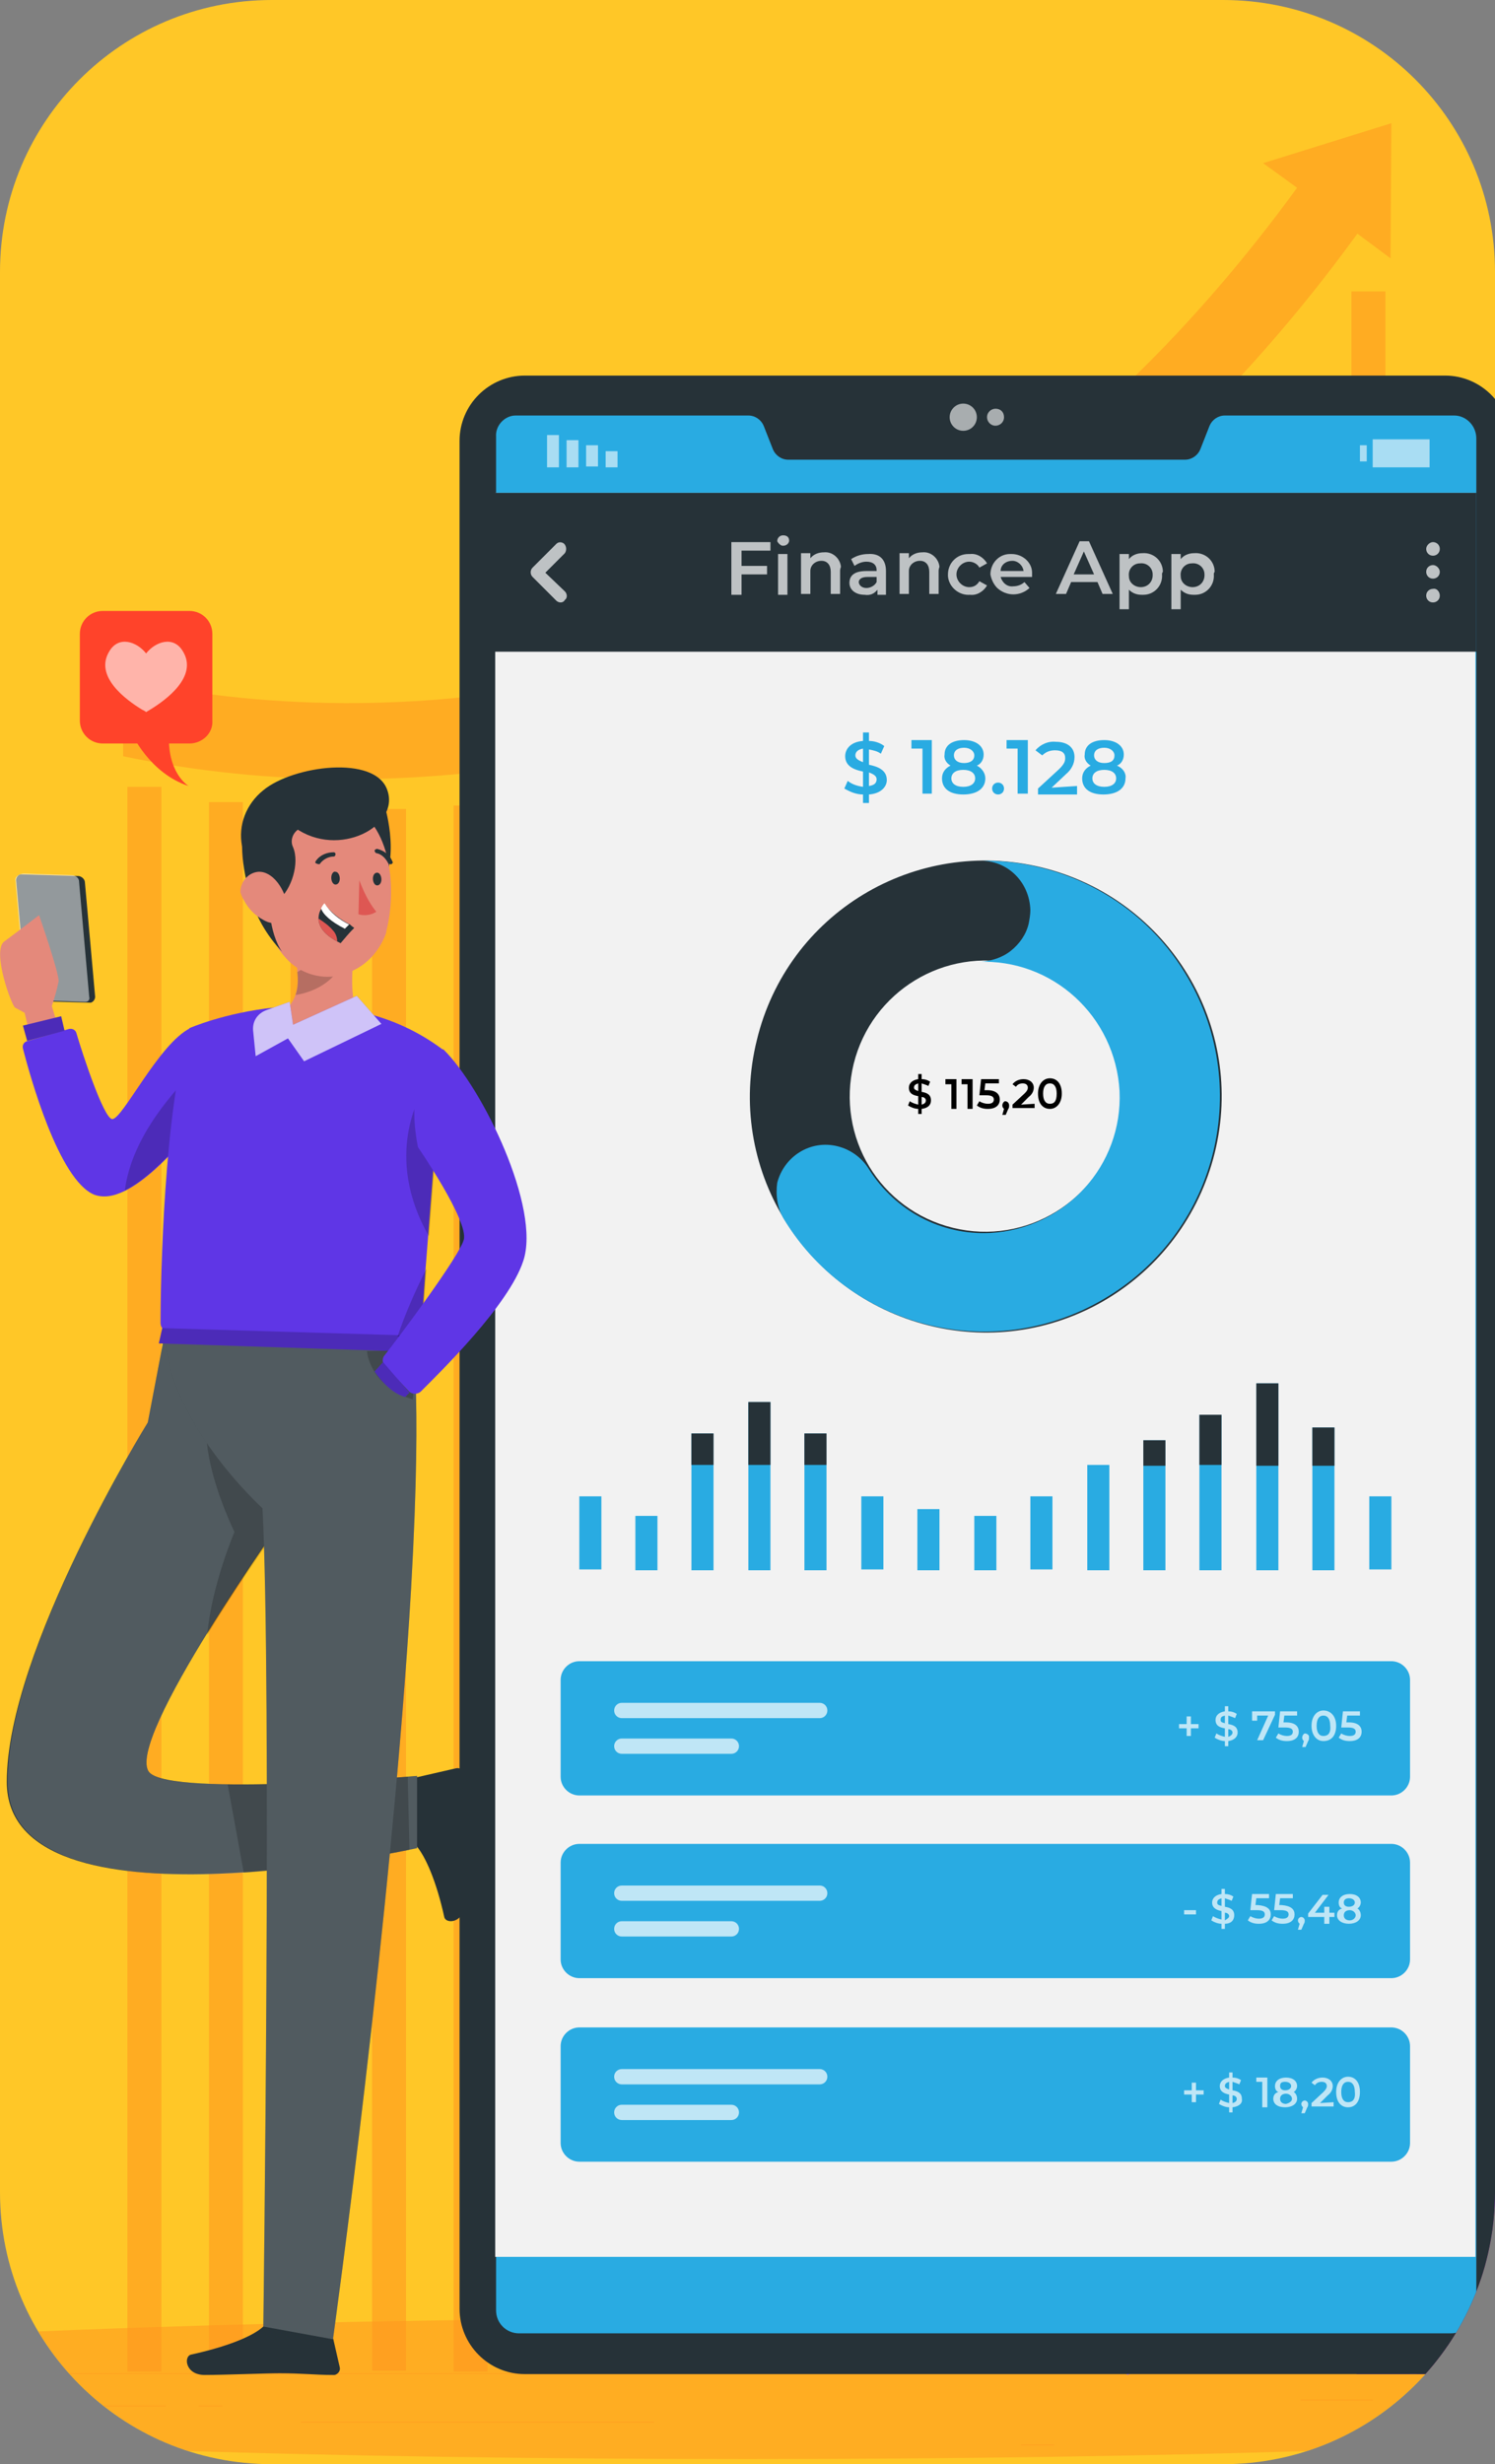 <svg xmlns="http://www.w3.org/2000/svg" xmlns:xlink="http://www.w3.org/1999/xlink" id="Layer_1" x="0px" y="0px" viewBox="0 0 176 290" style="enable-background:new 0 0 176 290;" xml:space="preserve"><rect x="0" y="0" width="176" height="290" fill="#808080" stroke="none"/><style type="text/css">	.st0{clip-path:url(#SVGID_00000129178342951980168200000008836778078009110192_);}	.st1{fill:#FFC727;}	.st2{opacity:0.5;fill:#FF931E;}	.st3{opacity:0.5;}	.st4{fill:#FF931E;}	.st5{fill:#9324E4;}	.st6{opacity:0.4;fill:#FFFFFF;enable-background:new    ;}	.st7{opacity:0.2;enable-background:new    ;}	.st8{opacity:0.2;}	.st9{fill:#263238;}	.st10{fill:#29ABE2;}	.st11{fill:#F2F2F2;enable-background:new    ;}	.st12{opacity:0.6;fill:#FFFFFF;enable-background:new    ;}	.st13{opacity:0.7;}	.st14{fill:#FFFFFF;}	.st15{opacity:0.7;fill:#FFFFFF;enable-background:new    ;}	.st16{fill:#FF432A;}	.st17{opacity:0.5;fill:#FFFFFF;enable-background:new    ;}	.st18{fill:#E4897B;}	.st19{fill:#5F36E6;}	.st20{opacity:0.2;fill:#FFFFFF;enable-background:new    ;}	.st21{fill:#DE5753;}</style><g>	<defs>		<path id="SVGID_1_" d="M144,290H32c-17.7,0-32-14.3-32-32V32C0,14.3,14.3,0,32,0h112c17.7,0,32,14.3,32,32v226   C176,275.7,161.7,290,144,290z"></path>	</defs>	<clipPath id="SVGID_00000051346785649613934980000011052433290847526839_">		<use xlink:href="#SVGID_1_" style="overflow:visible;"></use>	</clipPath>	<g style="clip-path:url(#SVGID_00000051346785649613934980000011052433290847526839_);">		<rect x="-95.7" y="-66.6" class="st1" width="367.4" height="423.2"></rect>		<g id="freepik--background-complete--inject-47">			<rect x="-23" y="279.3" class="st2" width="222" height="0.1"></rect>			<rect x="162" y="286.5" class="st2" width="14.7" height="0.1"></rect>			<rect x="120.2" y="287.7" class="st2" width="3.9" height="0.1"></rect>			<rect x="153.1" y="282.4" class="st2" width="8.5" height="0.1"></rect>			<rect x="0.3" y="283.1" class="st2" width="19.2" height="0.1"></rect>			<rect x="23.4" y="283.1" class="st2" width="2.8" height="0.1"></rect>			<rect x="35.4" y="285" class="st2" width="41.6" height="0.1"></rect>			<path class="st2" d="M148.7,19.2l4,2.9C128.5,55.3,98.1,75.1,62.3,81c-25.3,4.2-44.8-0.4-47.8-1.2V89c8.6,1.8,17.5,2.7,26.3,2.7    c7.5,0,15.1-0.6,22.5-1.8c17.2-2.8,33.7-8.8,48.6-17.7c18-10.7,34.1-25.7,47.9-44.7l3.9,2.9l0.1-15.9L148.7,19.2z"></path>			<rect x="15" y="92.6" class="st2" width="4" height="186.5"></rect>			<rect x="24.6" y="94.4" class="st2" width="4" height="184.7"></rect>			<rect x="34.2" y="95.2" class="st2" width="4" height="183.8"></rect>			<rect x="43.8" y="95.2" class="st2" width="4" height="183.8"></rect>			<rect x="53.4" y="94.8" class="st2" width="4" height="184.3"></rect>			<rect x="63" y="93.5" class="st2" width="4" height="185.6"></rect>			<rect x="72.6" y="91.2" class="st2" width="4" height="187.8"></rect>			<rect x="82.2" y="89" class="st2" width="4" height="190.1"></rect>			<rect x="91.9" y="87.3" class="st2" width="4" height="191.8"></rect>			<rect x="101.5" y="81.5" class="st2" width="4" height="197.6"></rect>			<rect x="111.1" y="76.6" class="st2" width="4" height="202.5"></rect>			<rect x="120.7" y="71" class="st2" width="4" height="208.1"></rect>			<rect x="130.3" y="63.6" class="st2" width="4" height="215.5"></rect>			<rect x="139.9" y="55.9" class="st2" width="4" height="223.2"></rect>			<rect x="149.5" y="45.6" class="st2" width="4" height="233.5"></rect>			<rect x="159.1" y="34.3" class="st2" width="4" height="244.7"></rect>		</g>		<g id="freepik--Shadow--inject-47" class="st3">			<ellipse id="freepik--path--inject-47" class="st4" cx="88" cy="281.1" rx="142.5" ry="8.3"></ellipse>		</g>		<g>			<g id="freepik--Banknotes--inject-47">				<path class="st5" d="M196.4,174c-14.1,35.1-34.2,67.4-59.4,95.6l-45.5-28.3c25.2-28.2,45.2-60.6,59.4-95.6L196.4,174z"></path>				<path class="st6" d="M196.4,174c-14.1,35.1-34.2,67.4-59.4,95.6l-19.7-12.2l0,0l-25.8-16c25.2-28.2,45.2-60.6,59.4-95.6     C166,155.2,181.2,164.6,196.4,174z"></path>				<path class="st7" d="M158.4,153.7c-1.2,3.1-4.7,4.7-7.8,3.6c-0.4-0.2-0.9-0.4-1.3-0.7c-12.5,28.3-28.9,54.8-48.8,78.5     c2.9,1.7,3.9,5.4,2.3,8.3c-0.2,0.4-0.5,0.8-0.9,1.2l28.4,17.6c2.8-3.1,7.4-3.8,11-1.7c19.9-23.7,36.3-50.2,48.8-78.5     c-3.5-2.3-4.8-6.7-3.3-10.6v-0.1L158.4,153.7L158.4,153.7z M159.7,218.2c-4.4,7-13.9,9-20.9,4.7c-7-4.3-8.8-13.4-4.5-20.4     c4.4-7,13.3-9.4,20.3-5C161.6,201.8,164.1,211.2,159.7,218.2L159.7,218.2z"></path>				<g class="st8">					<path d="M154.6,213.2l1.9,1.2c-0.3,0.5-0.6,0.9-0.9,1.4l-1.9-1.2c-1,1.5-2.4,2.6-4,3.2l-1.2-1.8c1.4-0.5,2.5-1.4,3.4-2.6      l-3.4-2.1c-1.6,1.6-3.5,3.2-5.8,1.7c-1.7-1.1-2.4-3.2-1-6l-1.9-1.2c0.3-0.5,0.6-0.9,0.9-1.4l1.9,1.2c0.8-1.2,1.9-2.1,3.1-2.8      l1.3,1.7c-1,0.6-1.9,1.3-2.6,2.2l3.4,2.1c1.6-1.6,3.4-3.3,5.8-1.8C155.2,208.1,156,210.3,154.6,213.2z M146.6,210.1l-3-1.9      c-0.6,1.3-0.3,2.2,0.5,2.6C144.8,211.3,145.7,210.9,146.6,210.1z M152.4,209.3c-0.8-0.5-1.7,0-2.6,0.8l2.9,1.8      C153.3,210.7,153.1,209.8,152.4,209.3z"></path>				</g>				<path class="st7" d="M196.4,174c-14.1,35.1-34.2,67.4-59.4,95.6l-19.7-12.2l0,0L101.7,231C101.7,231,164,205.2,196.4,174z"></path>				<path class="st5" d="M230.2,223.2c-29,24.3-62,43.3-97.5,56.3c-8.9-15.5-17.8-30.9-26.8-46.4c35.5-13,68.5-32,97.5-56.3     C212.3,192.3,221.3,207.8,230.2,223.2z"></path>				<path class="st6" d="M230.2,223.2c-29,24.3-62,43.3-97.5,56.3c-8.9-15.5-17.8-30.9-26.8-46.4c35.5-13,68.5-32,97.5-56.3     C212.3,192.3,221.3,207.8,230.2,223.2z"></path>				<path class="st7" d="M206.2,187.4c-2.5,2.2-6.3,2-8.6-0.5c-0.3-0.4-0.6-0.8-0.8-1.2c-24.4,19.1-51.3,34.7-80.1,46.2     c1.8,2.8,0.9,6.6-1.9,8.4c-0.4,0.3-0.8,0.5-1.3,0.6l16.7,28.9c3.9-1.4,8.3,0.1,10.5,3.7c28.7-11.5,55.7-27.1,80.1-46.2     c-2-3.7-1.1-8.2,2.1-10.9l0.1,0L206.2,187.4L206.2,187.4z M176.9,244.9c-7.2,4.1-16.5,1.4-20.6-5.8s-1.5-15.9,5.7-20.1     c7.2-4.1,16.2-2,20.2,5.1C186.4,231.3,184.1,240.8,176.9,244.9z"></path>				<g class="st8">					<path d="M174.8,238c0.4,0.6,0.7,1.3,1.1,1.9l-1.4,0.8l-1.1-1.9c-1.5,0.8-3.3,1.2-5,1c-0.1-0.7-0.1-1.5-0.2-2.2      c1.4,0.2,2.9,0,4.2-0.7l-2-3.4c-2.2,0.6-4.6,1.2-6-1.2c-1-1.7-0.6-4,1.9-5.8c-0.4-0.6-0.7-1.3-1.1-1.9l1.4-0.8l1.1,1.9      c1.3-0.7,2.7-1,4.1-1c0.1,0.7,0.2,1.4,0.3,2.1c-1.1,0-2.3,0.3-3.3,0.7c0.7,1.2,1.3,2.3,2,3.5c2.2-0.6,4.6-1.3,5.9,1.1      C177.8,233.9,177.4,236.2,174.8,238z M169.2,231.5l-1.8-3c-1.1,0.9-1.3,1.8-0.8,2.5S168,231.8,169.2,231.5z M174.7,233.6      c-0.5-0.8-1.5-0.8-2.7-0.5c0.6,1,1.2,2,1.7,3C174.9,235.2,175.1,234.3,174.7,233.6L174.7,233.6z"></path>				</g>			</g>			<g id="freepik--Coins--inject-47">				<rect x="159.7" y="273.8" class="st5" width="28.7" height="5.6"></rect>				<rect x="159.7" y="273.8" class="st7" width="6.3" height="5.6"></rect>				<rect x="166.8" y="273.8" class="st7" width="2.3" height="5.6"></rect>				<rect x="170.4" y="273.8" class="st7" width="1.6" height="5.6"></rect>				<rect x="174.1" y="273.8" class="st7" width="0.8" height="5.6"></rect>				<rect x="161.2" y="268.2" class="st5" width="28.7" height="5.6"></rect>				<rect x="161.2" y="268.2" class="st7" width="6.3" height="5.6"></rect>				<rect x="168.2" y="268.2" class="st7" width="2.3" height="5.6"></rect>				<rect x="171.9" y="268.2" class="st7" width="1.6" height="5.6"></rect>				<rect x="175.6" y="268.2" class="st7" width="0.8" height="5.6"></rect>				<rect x="159.7" y="262.6" class="st5" width="28.7" height="5.6"></rect>				<rect x="159.7" y="262.6" class="st7" width="6.3" height="5.6"></rect>				<rect x="166.8" y="262.6" class="st7" width="2.3" height="5.6"></rect>				<rect x="170.4" y="262.6" class="st7" width="1.6" height="5.6"></rect>				<rect x="174.1" y="262.6" class="st7" width="0.8" height="5.6"></rect>				<rect x="160.5" y="257" class="st5" width="28.7" height="5.6"></rect>				<rect x="160.5" y="257" class="st7" width="6.3" height="5.6"></rect>				<rect x="167.5" y="257" class="st7" width="2.3" height="5.6"></rect>				<rect x="171.2" y="257" class="st7" width="1.6" height="5.6"></rect>				<rect x="174.9" y="257" class="st7" width="0.8" height="5.6"></rect>				<rect x="159.7" y="251.4" class="st5" width="28.7" height="5.6"></rect>				<rect x="159.7" y="251.4" class="st7" width="6.3" height="5.6"></rect>				<rect x="166.8" y="251.4" class="st7" width="2.3" height="5.6"></rect>				<rect x="170.5" y="251.4" class="st7" width="1.6" height="5.6"></rect>				<rect x="174.1" y="251.4" class="st7" width="0.8" height="5.6"></rect>				<rect x="161.9" y="245.8" class="st5" width="28.7" height="5.6"></rect>				<rect x="161.9" y="245.8" class="st7" width="6.3" height="5.6"></rect>				<rect x="169" y="245.8" class="st7" width="2.3" height="5.6"></rect>				<rect x="172.7" y="245.8" class="st7" width="1.6" height="5.6"></rect>			</g>		</g>		<g id="freepik--Device--inject-47">			<path class="st9" d="M61.8,44.2h108.3c4.3,0,7.7,3.5,7.7,7.7v219.8c0,4.3-3.5,7.7-7.7,7.7H61.8c-4.3,0-7.7-3.5-7.7-7.7V51.9    C54.1,47.6,57.6,44.2,61.8,44.2z"></path>			<path class="st10" d="M173.8,51.6v220c0,1.7-1.4,3-3,3c0,0,0,0-0.1,0H61.1c-1.5,0-2.7-1.2-2.7-2.7c0,0,0-0.1,0-0.1V51.4    c-0.1-1.3,1-2.5,2.3-2.5c0,0,0,0,0,0h27.4c0.8,0,1.5,0.5,1.8,1.2l1.1,2.8c0.3,0.7,1,1.2,1.8,1.2h46.7c0.8,0,1.5-0.5,1.8-1.2    l1.1-2.8c0.3-0.7,1-1.2,1.8-1.2h27C172.6,48.9,173.8,50.1,173.8,51.6z"></path>			<rect x="58.3" y="58" class="st11" width="115.4" height="207.6"></rect>			<circle class="st12" cx="113.4" cy="49.1" r="1.6"></circle>			<path class="st12" d="M118.2,49.1c0,0.6-0.5,1-1,1c-0.6,0-1-0.5-1-1c0-0.6,0.5-1,1-1c0,0,0,0,0,0    C117.8,48.1,118.2,48.5,118.2,49.1C118.2,49.1,118.2,49.1,118.2,49.1z"></path>			<rect x="71.3" y="53.1" class="st12" width="1.4" height="1.9"></rect>			<rect x="69" y="52.4" class="st12" width="1.4" height="2.5"></rect>			<rect x="66.7" y="51.8" class="st12" width="1.4" height="3.2"></rect>			<rect x="64.4" y="51.2" class="st12" width="1.4" height="3.8"></rect>			<rect x="160.1" y="52.4" class="st12" width="0.8" height="1.9"></rect>			<rect x="161.6" y="51.7" class="st12" width="6.7" height="3.3"></rect>			<rect x="58.2" y="58" class="st9" width="115.6" height="18.7"></rect>			<g class="st13">				<path class="st14" d="M87.3,64.7v1.9h3v1h-3v2.4h-1.2v-6.2h4.6v1H87.3z"></path>				<path class="st14" d="M91.5,63.7c0-0.4,0.3-0.7,0.7-0.7c0,0,0,0,0,0c0.4,0,0.7,0.2,0.7,0.6c0,0,0,0,0,0.1     c-0.1,0.4-0.5,0.6-0.9,0.5C91.8,64.1,91.6,63.9,91.5,63.7L91.5,63.7z M91.6,65.2h1.1V70h-1.1V65.2z"></path>				<path class="st14" d="M98.9,67.2v2.7h-1.1v-2.6c0-0.8-0.4-1.3-1.1-1.3c-0.7,0-1.3,0.5-1.3,1.2c0,0.1,0,0.2,0,0.3v2.4h-1.1v-4.8     h1.1v0.6c0.4-0.5,1-0.7,1.6-0.7c1-0.1,1.9,0.7,2,1.7C98.9,67,98.9,67.1,98.9,67.2z"></path>				<path class="st14" d="M104.3,67.2v2.8h-1v-0.6c-0.4,0.5-0.9,0.7-1.5,0.6c-1.1,0-1.8-0.6-1.8-1.4c0-0.8,0.5-1.4,2-1.4h1.2v-0.1     c0-0.6-0.4-1-1.2-1c-0.5,0-1,0.2-1.4,0.5l-0.4-0.8c0.6-0.4,1.3-0.6,2-0.6C103.5,65.1,104.3,65.8,104.3,67.2z M103.2,68.5v-0.6     h-1.1c-0.7,0-1,0.3-1,0.6s0.3,0.7,0.9,0.7C102.5,69.2,103,68.9,103.2,68.5z"></path>				<path class="st14" d="M110.5,67.2v2.7h-1.1v-2.6c0-0.8-0.4-1.3-1.1-1.3c-0.7,0-1.3,0.5-1.3,1.2c0,0.1,0,0.2,0,0.3v2.4h-1.1v-4.8     h1.1v0.6c0.4-0.5,1-0.7,1.6-0.7c1-0.1,1.9,0.7,2,1.7C110.5,67,110.5,67.1,110.5,67.2z"></path>				<path class="st14" d="M111.6,67.6c0-1.3,1-2.4,2.4-2.4c0.1,0,0.1,0,0.2,0c0.8-0.1,1.6,0.4,2,1.1l-0.9,0.5     c-0.2-0.4-0.7-0.7-1.2-0.7c-0.8,0-1.5,0.7-1.5,1.5c0,0.8,0.7,1.5,1.5,1.5c0.5,0,0.9-0.2,1.2-0.7l0.9,0.5c-0.4,0.7-1.2,1.2-2,1.1     c-1.3,0.1-2.5-0.9-2.6-2.2C111.6,67.7,111.6,67.7,111.6,67.6z"></path>				<path class="st14" d="M121.5,67.9h-3.7c0.2,0.7,0.8,1.2,1.5,1.1c0.5,0,1-0.2,1.3-0.5l0.6,0.7c-1.1,1-2.7,1-3.8,0     c-0.4-0.4-0.7-1-0.8-1.6c0-1.3,1-2.4,2.3-2.4c0.1,0,0.1,0,0.2,0c1.3,0,2.4,1,2.4,2.2c0,0.1,0,0.1,0,0.2     C121.5,67.7,121.5,67.8,121.5,67.9z M117.8,67.2h2.7c-0.1-0.7-0.7-1.2-1.3-1.2C118.4,66,117.8,66.5,117.8,67.2L117.8,67.2z"></path>				<path class="st14" d="M129.2,68.5h-3.1l-0.6,1.4h-1.2l2.8-6.2h1.1l2.8,6.2h-1.2L129.2,68.5z M128.8,67.6l-1.2-2.7l-1.2,2.7     L128.8,67.6z"></path>				<path class="st14" d="M136.8,67.6c0.1,1.3-0.9,2.4-2.2,2.4c-0.1,0-0.1,0-0.2,0c-0.6,0-1.1-0.2-1.5-0.6v2.3h-1.1v-6.5h1.1v0.6     c0.4-0.5,1-0.7,1.6-0.7c1.3-0.1,2.4,0.9,2.4,2.2C136.8,67.4,136.8,67.5,136.8,67.6z M135.7,67.6c0-0.8-0.7-1.4-1.5-1.3     c-0.8,0-1.4,0.7-1.3,1.5c0,0.8,0.7,1.3,1.4,1.3c0.8,0,1.4-0.6,1.4-1.4C135.7,67.7,135.7,67.6,135.7,67.6z"></path>				<path class="st14" d="M142.9,67.6c0.1,1.3-0.9,2.4-2.2,2.4c-0.1,0-0.1,0-0.2,0c-0.6,0-1.1-0.2-1.5-0.6v2.3h-1.1v-6.5h1.1v0.6     c0.4-0.5,1-0.7,1.6-0.7c1.3-0.1,2.4,0.9,2.4,2.2C142.9,67.4,142.9,67.5,142.9,67.6z M141.8,67.6c0-0.8-0.7-1.4-1.5-1.3     c-0.8,0-1.4,0.7-1.3,1.5c0,0.8,0.7,1.3,1.4,1.3c0.8,0,1.4-0.6,1.4-1.4C141.8,67.7,141.8,67.6,141.8,67.6z"></path>			</g>			<g class="st13">				<path class="st14" d="M66,70.9c-0.2,0-0.4-0.1-0.5-0.2l-2.8-2.8c-0.3-0.3-0.3-0.8,0-1.1c0,0,0,0,0,0l2.8-2.8     c0.3-0.3,0.8-0.2,1,0.1c0.2,0.3,0.2,0.7,0,1l-2.3,2.3l2.3,2.2c0.3,0.3,0.3,0.8,0,1C66.4,70.8,66.2,70.9,66,70.9z"></path>			</g>			<g class="st13">				<path class="st14" d="M169.5,64.6c0,0.5-0.4,0.8-0.8,0.8c-0.5,0-0.8-0.4-0.8-0.8s0.4-0.8,0.8-0.8     C169.1,63.8,169.5,64.1,169.5,64.6C169.5,64.6,169.5,64.6,169.5,64.6z"></path>				<path class="st14" d="M169.5,67.3c0,0.5-0.4,0.8-0.8,0.8c-0.5,0-0.8-0.4-0.8-0.8c0-0.5,0.4-0.8,0.8-0.8     C169.1,66.5,169.5,66.9,169.5,67.3L169.5,67.3z"></path>				<path class="st14" d="M169.5,70.1c0,0.5-0.4,0.8-0.8,0.8c-0.5,0-0.8-0.4-0.8-0.8c0-0.5,0.4-0.8,0.8-0.8     C169.1,69.2,169.5,69.6,169.5,70.1L169.5,70.1z"></path>			</g>			<path class="st10" d="M102.3,93.5v1h-0.7v-1c-0.8,0-1.5-0.3-2.2-0.7l0.4-0.9c0.5,0.4,1.1,0.6,1.8,0.7v-1.8    c-1-0.2-2.1-0.6-2.1-1.8c0-0.9,0.7-1.7,2.1-1.8v-1h0.7v1c0.6,0,1.3,0.2,1.8,0.6l-0.4,0.9c-0.4-0.3-0.9-0.4-1.4-0.5v1.8    c1,0.2,2.1,0.6,2.1,1.8C104.4,92.6,103.7,93.4,102.3,93.5z M101.6,89.7v-1.6c-0.6,0.1-0.9,0.4-0.9,0.8    C100.7,89.3,101.1,89.5,101.6,89.7L101.6,89.7z M103.2,91.7c0-0.4-0.4-0.6-0.9-0.8v1.6C103,92.4,103.2,92.1,103.2,91.7    L103.2,91.7z"></path>			<path class="st10" d="M109.7,87.2v6.2h-1.1v-5.3h-1.3v-1H109.7z"></path>			<path class="st10" d="M116,91.6c0,1.2-1,1.9-2.6,1.9s-2.5-0.7-2.5-1.9c0-0.7,0.4-1.2,1-1.5c-0.5-0.3-0.8-0.8-0.7-1.3    c0-1.1,0.9-1.7,2.3-1.7c1.4,0,2.3,0.7,2.3,1.7c0,0.6-0.3,1.1-0.8,1.3C115.6,90.4,116,91,116,91.6z M114.8,91.6c0-0.6-0.5-1-1.4-1    s-1.4,0.4-1.4,1c0,0.6,0.5,1,1.4,1S114.8,92.2,114.8,91.6L114.8,91.6z M112.3,88.9c0,0.5,0.4,0.9,1.2,0.9c0.7,0,1.2-0.3,1.2-0.9    c0-0.5-0.5-0.9-1.2-0.9C112.8,88,112.3,88.3,112.3,88.9z"></path>			<path class="st10" d="M116.8,92.8c0-0.4,0.3-0.7,0.7-0.7s0.7,0.3,0.7,0.7s-0.3,0.7-0.7,0.7S116.8,93.2,116.8,92.8z"></path>			<path class="st10" d="M121,87.2v6.2h-1.2v-5.3h-1.3v-1H121z"></path>			<path class="st10" d="M126.8,92.5v1h-4.6v-0.7l2.5-2.3c0.6-0.6,0.7-0.9,0.7-1.3c0-0.6-0.4-0.9-1.2-0.9c-0.6,0-1.1,0.2-1.5,0.6    l-0.8-0.6c0.6-0.7,1.5-1.1,2.4-1c1.4,0,2.2,0.7,2.2,1.8c0,0.8-0.4,1.5-1,2l-1.7,1.6L126.8,92.5z"></path>			<path class="st10" d="M132.5,91.6c0,1.2-1,1.9-2.6,1.9s-2.5-0.7-2.5-1.9c0-0.7,0.4-1.2,1-1.5c-0.5-0.3-0.8-0.8-0.7-1.3    c0-1.1,0.9-1.7,2.3-1.7s2.3,0.7,2.3,1.7c0,0.6-0.3,1.1-0.8,1.3C132.2,90.4,132.6,91,132.5,91.6z M131.4,91.6c0-0.6-0.5-1-1.4-1    s-1.4,0.4-1.4,1c0,0.6,0.5,1,1.4,1S131.4,92.2,131.4,91.6L131.4,91.6z M128.8,88.9c0,0.5,0.4,0.9,1.2,0.9s1.2-0.3,1.2-0.9    c0-0.5-0.5-0.9-1.2-0.9S128.8,88.3,128.8,88.9L128.8,88.9z"></path>			<path d="M108.5,130.5v0.6h-0.4v-0.6c-0.4,0-0.9-0.2-1.2-0.4l0.2-0.5c0.3,0.2,0.6,0.3,1,0.4v-1c-0.6-0.1-1.1-0.3-1.1-1    c0-0.5,0.4-0.9,1.1-1v-0.6h0.4v0.6c0.4,0,0.7,0.1,1,0.3l-0.2,0.5c-0.2-0.1-0.5-0.2-0.8-0.3v1c0.6,0.1,1.1,0.3,1.1,1    C109.6,130,109.3,130.4,108.5,130.5z M108.1,128.4v-0.9c-0.3,0.1-0.5,0.2-0.5,0.5C107.6,128.2,107.8,128.3,108.1,128.4    L108.1,128.4z M109,129.5c0-0.2-0.2-0.4-0.5-0.4v0.9C108.9,129.9,109,129.7,109,129.5L109,129.5z"></path>			<path d="M112.6,127v3.5H112v-2.9h-0.7V127H112.6z"></path>			<path d="M114.5,127v3.5h-0.6v-2.9h-0.7V127H114.5z"></path>			<path d="M117.7,129.4c0,0.6-0.4,1.1-1.4,1.1c-0.5,0-0.9-0.1-1.3-0.4l0.3-0.5c0.3,0.2,0.7,0.3,1,0.3c0.5,0,0.7-0.2,0.7-0.5    s-0.2-0.5-0.9-0.5h-0.8l0.2-1.9h2.1v0.5H116l-0.1,0.8h0.3C117.3,128.3,117.7,128.8,117.7,129.4z"></path>			<path d="M118.8,130.1c0,0.1,0,0.3-0.1,0.4l-0.3,0.7h-0.4l0.2-0.7c-0.1-0.1-0.2-0.2-0.2-0.4c0-0.2,0.1-0.4,0.3-0.5    C118.6,129.6,118.8,129.8,118.8,130.1C118.8,130,118.8,130.1,118.8,130.1L118.8,130.1z"></path>			<path d="M121.8,129.9v0.5h-2.6V130l1.4-1.3c0.2-0.2,0.4-0.4,0.4-0.7c0-0.3-0.2-0.5-0.6-0.5c-0.3,0-0.6,0.1-0.8,0.4l-0.4-0.3    c0.3-0.4,0.8-0.6,1.3-0.6c0.7,0,1.2,0.4,1.2,1c0,0.4-0.2,0.8-0.6,1.1l-0.9,0.9L121.8,129.9z"></path>			<path d="M122.2,128.7c0-1.1,0.6-1.8,1.4-1.8s1.4,0.6,1.4,1.8c0,1.1-0.6,1.8-1.4,1.8C122.8,130.5,122.2,129.9,122.2,128.7z     M124.4,128.7c0-0.8-0.3-1.2-0.8-1.2c-0.5,0-0.8,0.4-0.8,1.2s0.3,1.2,0.8,1.2S124.4,129.6,124.4,128.7L124.4,128.7z"></path>			<path class="st9" d="M89.1,122.4c-3.7,14.9,5.4,29.9,20.3,33.6s29.9-5.4,33.6-20.3c3.7-14.9-5.4-29.9-20.3-33.6c0,0,0,0,0,0    C107.7,98.4,92.7,107.5,89.1,122.4C89.1,122.4,89.1,122.4,89.1,122.4z M100.5,125.2c2.1-8.5,10.7-13.8,19.3-11.7    c8.5,2.1,13.8,10.7,11.7,19.3c-2.1,8.5-10.7,13.8-19.3,11.7c0,0,0,0,0,0C103.6,142.4,98.4,133.8,100.5,125.2z"></path>			<path class="st10" d="M92.3,143.5c8,13.1,25.1,17.1,38.1,9.1c13.1-8,17.1-25.1,9.1-38.1c-5.1-8.4-14.4-13.4-24.2-13.2    c3.3-0.1,5.9,2.5,6,5.8c0,0.5-0.1,1.1-0.2,1.6c-0.3,1.3-1.1,2.4-2.1,3.2c-1,0.8-2.3,1.2-3.6,1.3h-0.3c8.8-0.4,16.2,6.4,16.7,15.2    c0.4,8.8-6.4,16.2-15.2,16.7c-5.8,0.3-11.2-2.6-14.3-7.5c-0.8-1.3-2.1-2.3-3.7-2.7c-3.2-0.8-6.3,1.2-7.1,4.3    C91.3,140.6,91.5,142.2,92.3,143.5L92.3,143.5z"></path>			<rect x="68.2" y="176.1" class="st10" width="2.6" height="8.6"></rect>			<rect x="74.8" y="178.4" class="st10" width="2.6" height="6.4"></rect>			<rect x="81.4" y="168.7" class="st10" width="2.6" height="16.1"></rect>			<rect x="88.1" y="165" class="st10" width="2.6" height="19.8"></rect>			<rect x="94.7" y="168.7" class="st10" width="2.6" height="16.1"></rect>			<rect x="101.4" y="176.1" class="st10" width="2.6" height="8.6"></rect>			<rect x="108" y="177.6" class="st10" width="2.6" height="7.2"></rect>			<rect x="114.7" y="178.4" class="st10" width="2.6" height="6.4"></rect>			<rect x="121.3" y="176.1" class="st10" width="2.6" height="8.6"></rect>			<rect x="128" y="172.4" class="st10" width="2.6" height="12.4"></rect>			<rect x="134.6" y="169.5" class="st10" width="2.6" height="15.3"></rect>			<rect x="141.2" y="166.5" class="st10" width="2.6" height="18.3"></rect>			<rect x="147.9" y="162.8" class="st10" width="2.6" height="22"></rect>			<rect x="154.5" y="168" class="st10" width="2.6" height="16.8"></rect>			<rect x="161.2" y="176.1" class="st10" width="2.6" height="8.6"></rect>			<rect x="81.4" y="168.7" class="st9" width="2.6" height="3.7"></rect>			<rect x="88.1" y="165" class="st9" width="2.6" height="7.4"></rect>			<rect x="94.7" y="168.7" class="st9" width="2.6" height="3.7"></rect>			<rect x="134.6" y="169.5" class="st9" width="2.6" height="3"></rect>			<rect x="141.2" y="166.5" class="st9" width="2.6" height="5.9"></rect>			<rect x="147.9" y="162.8" class="st9" width="2.6" height="9.7"></rect>			<rect x="154.5" y="168" class="st9" width="2.6" height="4.5"></rect>			<path class="st10" d="M68.2,195.5h95.6c1.2,0,2.2,1,2.2,2.2v11.4c0,1.2-1,2.2-2.2,2.2H68.2c-1.2,0-2.2-1-2.2-2.2v-11.4    C66,196.5,67,195.5,68.2,195.5z"></path>			<g class="st13">				<path class="st14" d="M141.1,203.4h-0.9v0.9h-0.5v-0.9h-0.9v-0.5h0.9V202h0.5v0.9h0.9V203.4z"></path>				<path class="st14" d="M144.6,204.9v0.6h-0.4v-0.6c-0.4,0-0.9-0.2-1.2-0.4l0.2-0.5c0.3,0.2,0.6,0.3,1,0.4v-1     c-0.6-0.1-1.1-0.3-1.1-1c0-0.5,0.4-0.9,1.1-1v-0.6h0.4v0.6c0.4,0,0.7,0.1,1,0.3l-0.2,0.5c-0.2-0.1-0.5-0.2-0.8-0.3v1     c0.6,0.1,1.1,0.3,1.1,1C145.7,204.4,145.3,204.8,144.6,204.9z M144.2,202.8v-0.9c-0.4,0.1-0.5,0.2-0.5,0.5     S143.9,202.7,144.2,202.8z M145.1,203.9c0-0.2-0.2-0.4-0.5-0.4v0.9C144.9,204.3,145.1,204.1,145.1,203.9L145.1,203.9z"></path>				<path class="st14" d="M150.1,201.4v0.4l-1.4,3H148l1.3-2.9H148v0.6h-0.6v-1.1H150.1z"></path>				<path class="st14" d="M152.9,203.8c0,0.6-0.4,1.1-1.4,1.1c-0.5,0-0.9-0.1-1.3-0.4l0.3-0.5c0.3,0.2,0.7,0.3,1,0.3     c0.5,0,0.7-0.2,0.7-0.5c0-0.3-0.2-0.5-0.9-0.5h-0.8l0.2-1.9h2v0.5h-1.5l-0.1,0.8h0.3C152.5,202.7,152.9,203.2,152.9,203.8z"></path>				<path class="st14" d="M154.1,204.5c0,0.1,0,0.3-0.1,0.4l-0.3,0.7h-0.4l0.2-0.7c-0.1-0.1-0.2-0.2-0.2-0.4c0-0.2,0.1-0.4,0.3-0.5     c0.2,0,0.4,0.1,0.5,0.3C154.1,204.4,154.1,204.4,154.1,204.5L154.1,204.5z"></path>				<path class="st14" d="M154.4,203.1c0-1.1,0.6-1.8,1.4-1.8s1.5,0.6,1.5,1.8s-0.6,1.8-1.5,1.8C155,204.9,154.4,204.2,154.4,203.1z      M156.6,203.1c0-0.8-0.3-1.2-0.8-1.2s-0.8,0.4-0.8,1.2c0,0.8,0.3,1.2,0.8,1.2S156.7,204,156.6,203.1L156.6,203.1z"></path>				<path class="st14" d="M160.3,203.8c0,0.6-0.4,1.1-1.4,1.1c-0.5,0-0.9-0.1-1.3-0.4l0.3-0.5c0.3,0.2,0.7,0.3,1,0.3     c0.5,0,0.7-0.2,0.7-0.5c0-0.3-0.2-0.5-0.9-0.5h-0.8l0.2-1.9h2v0.5h-1.5l-0.1,0.8h0.3C159.9,202.7,160.3,203.2,160.3,203.8z"></path>			</g>			<path class="st15" d="M96.5,202.2H73.2c-0.5,0-0.9-0.4-0.9-0.9l0,0l0,0c0-0.5,0.4-0.9,0.9-0.9c0,0,0,0,0,0h23.3    c0.5,0,0.9,0.4,0.9,0.9l0,0C97.4,201.8,97,202.2,96.5,202.2z"></path>			<path class="st15" d="M86.1,206.4H73.2c-0.5,0-0.9-0.4-0.9-0.9c0,0,0,0,0,0l0,0c0-0.5,0.4-0.9,0.9-0.9l0,0h12.9    c0.5,0,0.9,0.4,0.9,0.9l0,0C87,206,86.6,206.4,86.1,206.4z"></path>			<path class="st10" d="M68.2,217h95.6c1.2,0,2.2,1,2.2,2.2v11.4c0,1.2-1,2.2-2.2,2.2H68.2c-1.2,0-2.2-1-2.2-2.2v-11.4    C66,218,67,217,68.2,217z"></path>			<g class="st13">				<path class="st14" d="M139.4,224.8h1.4v0.5h-1.4V224.8z"></path>				<path class="st14" d="M144.2,226.4v0.6h-0.4v-0.6c-0.4,0-0.9-0.2-1.2-0.4l0.2-0.5c0.3,0.2,0.6,0.3,1,0.4v-1     c-0.5-0.1-1.1-0.3-1.1-1c0-0.5,0.4-0.9,1.1-1v-0.6h0.4v0.6c0.4,0,0.7,0.1,1,0.3l-0.2,0.5c-0.2-0.1-0.5-0.2-0.8-0.3v1     c0.6,0.1,1.1,0.3,1.1,1C145.3,226,144.9,226.4,144.2,226.4z M143.8,224.3v-0.9c-0.3,0.1-0.5,0.2-0.5,0.5     S143.5,224.2,143.8,224.3z M144.7,225.5c0-0.2-0.2-0.4-0.5-0.4v0.9C144.5,225.8,144.7,225.7,144.7,225.5L144.7,225.5z"></path>				<path class="st14" d="M149.6,225.3c0,0.6-0.4,1.1-1.4,1.1c-0.5,0-0.9-0.1-1.3-0.4l0.3-0.5c0.3,0.2,0.7,0.3,1,0.3     c0.5,0,0.7-0.2,0.7-0.5c0-0.3-0.2-0.5-0.9-0.5h-0.8l0.2-1.9h2v0.5h-1.5l-0.1,0.8h0.3C149.2,224.3,149.6,224.7,149.6,225.3z"></path>				<path class="st14" d="M152.4,225.3c0,0.6-0.4,1.1-1.4,1.1c-0.5,0-0.9-0.1-1.3-0.4l0.3-0.5c0.3,0.2,0.7,0.3,1,0.3     c0.5,0,0.7-0.2,0.7-0.5c0-0.3-0.2-0.5-0.9-0.5H150l0.2-1.9h2v0.5h-1.5l-0.1,0.8h0.3C152,224.3,152.4,224.7,152.4,225.3z"></path>				<path class="st14" d="M153.6,226c0,0.1,0,0.3-0.1,0.4l-0.3,0.7h-0.4l0.2-0.7c-0.1-0.1-0.2-0.2-0.2-0.4c0-0.2,0.2-0.4,0.4-0.4     c0,0,0,0,0,0C153.4,225.6,153.6,225.8,153.6,226C153.6,226,153.6,226,153.6,226z"></path>				<path class="st14" d="M157.1,225.6h-0.6v0.8h-0.6v-0.8h-1.9v-0.4l1.7-2.2h0.7l-1.6,2.1h1.1v-0.7h0.6v0.7h0.6L157.1,225.6z"></path>				<path class="st14" d="M160.2,225.4c0,0.6-0.6,1-1.4,1s-1.4-0.4-1.4-1c0-0.4,0.2-0.7,0.6-0.8c-0.3-0.1-0.4-0.4-0.4-0.7     c0-0.6,0.5-1,1.3-1c0.8,0,1.3,0.4,1.3,1c0,0.3-0.2,0.6-0.4,0.7C160,224.7,160.2,225,160.2,225.4z M159.6,225.4     c0-0.3-0.3-0.6-0.7-0.6s-0.7,0.2-0.7,0.6s0.3,0.6,0.7,0.6C159.3,226,159.6,225.7,159.6,225.4L159.6,225.4z M158.2,223.9     c0,0.3,0.2,0.5,0.6,0.5c0.4,0,0.7-0.2,0.7-0.5c0-0.3-0.3-0.5-0.7-0.5C158.4,223.4,158.2,223.6,158.2,223.9L158.2,223.9z"></path>			</g>			<path class="st15" d="M96.5,223.7H73.2c-0.5,0-0.9-0.4-0.9-0.9l0,0l0,0c0-0.5,0.4-0.9,0.9-0.9c0,0,0,0,0,0h23.3    c0.5,0,0.9,0.4,0.9,0.9l0,0C97.4,223.3,97,223.7,96.5,223.7z"></path>			<path class="st15" d="M86.1,227.9H73.2c-0.5,0-0.9-0.4-0.9-0.9c0,0,0,0,0,0l0,0c0-0.5,0.4-0.9,0.9-0.9l0,0h12.9    c0.5,0,0.9,0.4,0.9,0.9l0,0C87,227.5,86.6,227.9,86.1,227.9z"></path>			<path class="st10" d="M68.2,238.6h95.6c1.2,0,2.2,1,2.2,2.2v11.4c0,1.2-1,2.2-2.2,2.2H68.2c-1.2,0-2.2-1-2.2-2.2v-11.4    C66,239.6,67,238.6,68.2,238.6z"></path>			<g class="st13">				<path class="st14" d="M141.7,246.5h-0.9v0.9h-0.5v-0.9h-0.9V246h0.9v-0.9h0.5v0.9h0.9V246.5z"></path>				<path class="st14" d="M145.1,248v0.6h-0.4V248c-0.4,0-0.9-0.2-1.2-0.4l0.2-0.5c0.3,0.2,0.6,0.3,1,0.4v-1c-0.5-0.1-1.1-0.3-1.1-1     c0-0.5,0.4-0.9,1.1-1v-0.6h0.4v0.6c0.4,0,0.7,0.1,1,0.3l-0.2,0.5c-0.2-0.1-0.5-0.2-0.8-0.3v1c0.6,0.1,1.1,0.3,1.1,1     C146.3,247.5,145.9,247.9,145.1,248z M144.7,245.9V245c-0.3,0.1-0.5,0.2-0.5,0.5C144.2,245.7,144.4,245.8,144.7,245.9     L144.7,245.9z M145.6,247c0-0.2-0.2-0.4-0.5-0.4v0.9C145.5,247.4,145.6,247.2,145.6,247L145.6,247z"></path>				<path class="st14" d="M149.2,244.5v3.5h-0.6V245h-0.7v-0.5H149.2z"></path>				<path class="st14" d="M152.7,247c0,0.6-0.6,1-1.4,1c-0.9,0-1.4-0.4-1.4-1c0-0.4,0.2-0.7,0.6-0.8c-0.3-0.1-0.4-0.4-0.4-0.7     c0-0.6,0.5-1,1.3-1c0.8,0,1.3,0.4,1.3,1c0,0.3-0.2,0.6-0.4,0.7C152.5,246.3,152.7,246.6,152.7,247z M152.1,247     c0-0.3-0.3-0.6-0.7-0.6c-0.4,0-0.7,0.2-0.7,0.6s0.3,0.6,0.7,0.6C151.8,247.5,152.1,247.3,152.1,247L152.1,247z M150.7,245.5     c0,0.3,0.2,0.5,0.6,0.5c0.4,0,0.7-0.2,0.7-0.5c0-0.3-0.3-0.5-0.7-0.5C150.9,245,150.7,245.1,150.7,245.5L150.7,245.5z"></path>				<path class="st14" d="M154,247.6c0,0.1,0,0.3-0.1,0.4l-0.3,0.7h-0.4l0.2-0.7c-0.1-0.1-0.2-0.2-0.2-0.4c0-0.2,0.2-0.4,0.4-0.4     C153.8,247.2,154,247.4,154,247.6C154,247.6,154,247.6,154,247.6L154,247.6z"></path>				<path class="st14" d="M157,247.4v0.5h-2.6v-0.4l1.4-1.3c0.3-0.3,0.4-0.5,0.4-0.7c0-0.3-0.2-0.5-0.6-0.5c-0.3,0-0.6,0.1-0.8,0.4     l-0.4-0.3c0.3-0.4,0.8-0.6,1.3-0.6c0.7,0,1.2,0.4,1.2,1c0,0.4-0.2,0.8-0.6,1.1l-0.9,0.9L157,247.4z"></path>				<path class="st14" d="M157.3,246.2c0-1.1,0.6-1.8,1.4-1.8c0.8,0,1.4,0.6,1.4,1.8s-0.6,1.8-1.4,1.8     C157.9,248,157.3,247.4,157.3,246.2z M159.5,246.2c0-0.8-0.3-1.2-0.8-1.2c-0.5,0-0.8,0.4-0.8,1.2c0,0.8,0.3,1.2,0.8,1.2     S159.6,247.1,159.5,246.2L159.5,246.2z"></path>			</g>			<path class="st15" d="M96.5,245.3H73.2c-0.5,0-0.9-0.4-0.9-0.9l0,0l0,0c0-0.5,0.4-0.9,0.9-0.9c0,0,0,0,0,0h23.3    c0.5,0,0.9,0.4,0.9,0.9l0,0C97.4,244.9,97,245.3,96.5,245.3z"></path>			<path class="st15" d="M86.1,249.5H73.2c-0.5,0-0.9-0.4-0.9-0.9c0,0,0,0,0,0l0,0c0-0.5,0.4-0.9,0.9-0.9l0,0h12.9    c0.5,0,0.9,0.4,0.9,0.9l0,0C87,249.1,86.6,249.5,86.1,249.5z"></path>		</g>		<g>			<g id="freepik--speech-bubble--inject-47">				<path class="st16" d="M22.3,87.5l-10.2,0c-1.5,0-2.7-1.2-2.7-2.7l0-10.2c0-1.5,1.2-2.7,2.7-2.7l10.2,0c1.5,0,2.7,1.2,2.7,2.7     l0,10.2C25.1,86.3,23.8,87.5,22.3,87.5z"></path>				<path class="st12" d="M12.9,76.6c1.1-1.8,3.2-1.1,4.3,0.3c1.1-1.4,3.2-2.1,4.3-0.3c1.9,3-2,5.8-3.8,6.9l-0.5,0.3     c-0.1-0.1-0.3-0.2-0.5-0.3C14.9,82.4,11,79.6,12.9,76.6z"></path>				<path class="st16" d="M15.5,86.3c0,0,2.1,4.7,6.7,6.2c0,0-2.6-1.5-2.3-6.4L15.5,86.3z"></path>			</g>			<g id="freepik--Character--inject-47">				<g id="freepik--group--inject-47">					<path class="st9" d="M11.2,117.3c0,0.3-0.2,0.6-0.5,0.7c0,0-0.1,0-0.1,0l-6.8-0.2c-0.4,0-0.7-0.3-0.7-0.7l-1.2-13.5      c0-0.4,0.3-0.7,0.6-0.7c0,0,0,0,0,0l6.8,0.2c0.4,0.1,0.7,0.4,0.7,0.8L11.2,117.3z"></path>					<path class="st17" d="M9.3,103.7l1.2,13.6c0.1,0.3-0.1,0.6-0.4,0.6c-0.1,0-0.1,0-0.2,0l-5.8-0.2c-0.4,0-1.1-0.2-1.1-0.6      l-1.2-13.6c0-0.4,0.6-0.7,1-0.7l5.8,0.2C9,103.1,9.3,103.4,9.3,103.7z"></path>					<path class="st18" d="M6.9,121l-0.8-2.6c0.3-0.9,0.6-1.9,0.8-2.9c0.1-0.9-2.3-7.8-2.3-7.8s-2.6,2-4.1,3.1s0.9,7.7,1.3,7.8      c0.4,0.2,1.1,0.6,1.1,0.6l0.5,2.1L6.9,121z"></path>					<path class="st19" d="M2.7,123.4c0.8,3.1,4.2,15.5,8.4,17.2c1.1,0.4,2.3,0.2,3.7-0.5c4.5-2.3,9.5-9.3,9.5-9.3l-1-5.1l-0.9-4.7      c-3.7,1.8-8,10.8-9.2,10.7c-1-0.1-3.5-7.7-4.2-10.1c-0.1-0.4-0.5-0.6-0.9-0.5l-4.8,1.4C2.8,122.6,2.6,123,2.7,123.4z"></path>					<polygon class="st19" points="7.2,119.6 7.6,121.3 3.2,122.5 2.7,120.7      "></polygon>					<polygon class="st7" points="7.2,119.6 7.6,121.3 3.2,122.5 2.7,120.7      "></polygon>					<path class="st7" d="M14.7,140.1c4.5-2.3,9.5-9.3,9.5-9.3l-1-5.1C20.9,127.9,15.5,133.6,14.7,140.1z"></path>					<path class="st9" d="M48.5,216.2l0-6.5c0-0.2,0.2-0.4,0.4-0.5l4.8-1.1c0.4-0.1,0.8,0.2,0.9,0.6c0,0.1,0,0.1,0,0.2      c0,2.1-0.1,3.6-0.1,6.3c0,1.6,0.2,6.5,0.2,8.8s-2.2,2.5-2.4,1.6c-0.9-4.1-2.2-7.2-3.4-8.5C48.6,216.9,48.5,216.5,48.5,216.2z"></path>					<path class="st9" d="M19.5,156.4l-2.1,11c0,0-16.6,26.8-16.6,42.3c0,18.5,48.3,7.8,48.3,7.8V209c0,0-28.8,2.5-31.5-0.4      c-3.2-3.5,16.3-30.7,16.3-30.7L19.5,156.4z"></path>					<path class="st20" d="M0.9,209.7c0,10.2,14.7,11.5,27.8,10.7c6.6-0.5,13.1-1.4,19.5-2.7c0.6-0.1,0.9-0.2,0.9-0.2V209l-1.1,0.1      c-3.3,0.3-13.5,1-21.2,0.9c-4.6-0.1-8.3-0.4-9.2-1.4c-1.6-1.7,2.4-9.2,6.7-16.3l0,0c4.5-7.4,9.6-14.4,9.6-14.4l-6.3-9.4      l-8.1-12.1l-2.1,11C17.4,167.4,0.8,194.2,0.9,209.7z"></path>					<path class="st7" d="M26.8,210l1.9,10.4c6.6-0.5,13.1-1.4,19.5-2.7l-0.2-8.6C44.8,209.4,34.6,210.1,26.8,210z"></path>					<path class="st7" d="M27.6,180.3c0,0-2.7,6.3-3.2,12.1c4.5-7.4,9.6-14.4,9.6-14.4l-6.3-9.4l-3.3-1.1      C24.3,167.4,23.6,171.7,27.6,180.3z"></path>					<path class="st9" d="M31.9,273.4h6.5c0.2,0,0.4,0.2,0.5,0.4l1.1,4.8c0.1,0.4-0.2,0.8-0.6,0.9c0,0,0,0,0,0c-0.1,0-0.1,0-0.2,0      c-2.1,0-3.6-0.2-6.3-0.2c-1.6,0-6.5,0.2-8.8,0.2s-2.5-2.2-1.6-2.4c4.1-0.9,7.2-2.1,8.5-3.3C31.3,273.5,31.6,273.4,31.9,273.4z"></path>					<path class="st9" d="M48.4,156.8c0,0,1.4,5.4,0,30.1c-2.2,37.9-9.2,88.4-9.2,88.4l-8.2-1.5c0,0,1-75.5-0.1-96.3      c0,0-11.5-10.4-11.5-21C19.6,145.8,48.4,156.8,48.4,156.8z"></path>					<path class="st20" d="M48.4,156.8c0,0,1.4,5.4,0,30.1c-2.2,37.9-9.2,88.4-9.2,88.4l-8.2-1.5c0,0,1-75.5-0.1-96.3      c0,0-11.5-10.4-11.5-21C19.6,145.8,48.4,156.8,48.4,156.8z"></path>					<path class="st19" d="M18.9,155.7c0,0.5,0.4,1,0.9,1c0,0,0,0,0,0l26.9,0.6l1.9,0c0.5,0,1-0.4,1-0.9l0.5-7.1l0.3-3.8l1.4-18.2      l0.3-3.8C39,113.7,22.3,121,22.3,121C19.3,130.4,18.9,150.6,18.9,155.7z"></path>					<polygon class="st19" points="49.2,157.2 19.1,156.3 18.7,158.1 49.2,159.1      "></polygon>					<polygon class="st7" points="49.2,157.2 19.1,156.3 18.7,158.1 49.2,159.1      "></polygon>					<path class="st7" d="M50.5,145.5l1.4-18.2c-0.8,0.3-1.6,0.7-2.2,1.2C49.7,128.6,45,135.9,50.5,145.5z"></path>					<path class="st7" d="M46.8,157.3l1.9,0c0.5,0,1-0.4,1-0.9l0.5-7.1C48.9,151.9,47.7,154.6,46.8,157.3z"></path>					<path class="st18" d="M42.9,120.7c-2.6,2.4-8.9,1.5-8.9,1.5s-4-1.1-3.1-2.3c2.3-0.4,3.5-1.5,3.9-2.9c0.3-0.9,0.3-1.8,0.2-2.7      c0-0.5-0.1-1-0.2-1.5l7.9-5.8C41.7,110.9,40.4,118,42.9,120.7z"></path>					<path class="st7" d="M40.9,110.8c-0.3,4.7-4.2,6-6.1,6.3c0.3-0.9,0.3-1.8,0.2-2.7L40.9,110.8z"></path>					<path class="st9" d="M45.3,94.9c0,0,2.2,7.1-1.2,10.4c-3.4,3.4-5.5-10.1-5.5-10.1L45.3,94.9z"></path>					<path class="st18" d="M33.7,112.8c2,2.2,5.3,2.8,7.9,1.4c1.7-0.8,3-2.3,3.7-4c0.1-0.2,0.2-0.5,0.2-0.7      c1.2-4.7,0.7-12.6-4.5-14.8c-3.6-1.6-7.9,0.1-9.5,3.7c0,0,0,0,0,0c-0.5,1-0.7,2.2-0.6,3.3C31.2,106.9,31.1,110,33.7,112.8z"></path>					<path class="st9" d="M39,103.3c0,0.4,0.2,0.8,0.5,0.8s0.5-0.3,0.5-0.7s-0.2-0.8-0.5-0.8C39.3,102.5,39,102.8,39,103.3z"></path>					<path class="st9" d="M43.9,103.4c0,0.4,0.2,0.8,0.5,0.8s0.5-0.3,0.5-0.7c0-0.4-0.2-0.8-0.5-0.8S43.9,103,43.9,103.4z"></path>					<path class="st21" d="M42.3,103.6c0.5,1.3,1.1,2.6,2,3.7c-0.6,0.4-1.4,0.5-2.1,0.3L42.3,103.6z"></path>					<path class="st9" d="M37.5,101.7c0.1,0,0.2,0,0.2-0.1c0.4-0.5,1-0.8,1.6-0.8c0.1,0,0.2-0.1,0.2-0.3c0-0.1-0.1-0.2-0.2-0.2l0,0      c-0.8,0-1.6,0.3-2.1,1c-0.1,0.1-0.1,0.3,0,0.3c0,0,0,0,0,0l0,0C37.4,101.7,37.5,101.7,37.5,101.7z"></path>					<path class="st9" d="M46,101.7c0,0,0.1,0,0.1,0c0.1-0.1,0.2-0.2,0.1-0.3l0,0c-0.3-0.8-1-1.3-1.8-1.5c-0.1,0-0.3,0.1-0.3,0.2      l0,0c0,0.1,0.1,0.3,0.2,0.3l0,0c0.6,0.1,1.1,0.6,1.4,1.2C45.8,101.7,45.9,101.7,46,101.7z"></path>					<path class="st9" d="M35,95.2l0.3,2.3c-0.8,0.4-1.2,1.4-0.8,2.2c0.8,1.9-0.2,5-1.7,6.2c0,0-0.1-0.8-0.7-0.6      c-0.7,0.2-0.4,4.6,1.1,6.7c-1.8-1.9-3.2-4.3-3.8-6.8c-1.2-4.2-1.1-7.4-0.3-9.1L35,95.2z"></path>					<path class="st18" d="M28.7,105.9c0.6,1.2,1.6,2.1,2.8,2.6c1.7,0.6,2.6-0.9,2.2-2.5c-0.3-1.4-1.6-3.5-3.3-3.4      c-1.2,0.1-2.1,1.2-2.1,2.4C28.4,105.3,28.5,105.6,28.7,105.9z"></path>					<path class="st9" d="M41.7,109.2c-0.6,0.6-1.1,1.2-1.6,1.8l-0.4-0.2c-1.7-0.9-2.2-1.9-2.2-2.7c0-0.4,0.1-0.8,0.3-1.1      c0.1-0.2,0.2-0.4,0.4-0.6c0.8,1,1.8,1.8,3,2.4C41.4,109,41.7,109.2,41.7,109.2z"></path>					<path class="st14" d="M41.1,108.8l-0.5,0.5c-1.6-0.8-2.6-1.7-2.8-2.4c0.1-0.2,0.2-0.4,0.4-0.6      C38.9,107.4,39.9,108.2,41.1,108.8z"></path>					<path class="st21" d="M39.7,110.8c-1.7-0.9-2.2-1.9-2.2-2.7c0.6,0.4,1.2,0.8,1.7,1.4C39.5,109.8,39.7,110.3,39.7,110.8z"></path>					<path class="st9" d="M28.5,99.6C28,97.1,29,94.6,31,93c3.5-2.9,13.2-4.2,14.6,0c1.5,4.2-5.7,8.1-10.9,4.4L28.5,99.6z"></path>					<path class="st19" d="M42,117.2l-7.5,3.4l-0.4-2.7l-2.8,1c-1,0.4-1.6,1.3-1.5,2.4l0.3,3l3.8-2.1l1.9,2.7l9.1-4.4L42,117.2z"></path>					<path class="st15" d="M42,117.2l-7.5,3.4l-0.4-2.7l-2.8,1c-1,0.4-1.6,1.3-1.5,2.4l0.3,3l3.8-2.1l1.9,2.7l9.1-4.4L42,117.2z"></path>					<path class="st7" d="M43.2,159c0,0,0.2,4,5.4,5.7c0.2-1.9,0-3.9-0.4-5.8L43.2,159z"></path>					<path class="st19" d="M52.2,123.5c4.6,4.5,11.5,18.7,9.4,24.9c-1.7,5.2-9.8,13.1-12.1,15.4c-0.4,0.3-0.9,0.3-1.3,0c0,0,0,0,0,0      l-2.9-3.1c-0.3-0.3-0.3-0.8-0.1-1.1c1.9-2.4,8.9-11.8,9.4-13.7c0.6-2.2-5.4-10.9-5.4-10.9c-0.5-2.5-0.6-5.1-0.1-7.6      C49.9,123.4,52.2,123.5,52.2,123.5z"></path>					<path class="st19" d="M45.1,160.3l-1,1.1c0,0,1.6,2.5,3.6,3l0.5-0.5L45.1,160.3z"></path>					<path class="st7" d="M45.1,160.3l-1,1.1c0,0,1.6,2.5,3.6,3l0.5-0.5L45.1,160.3z"></path>				</g>			</g>		</g>	</g></g></svg>